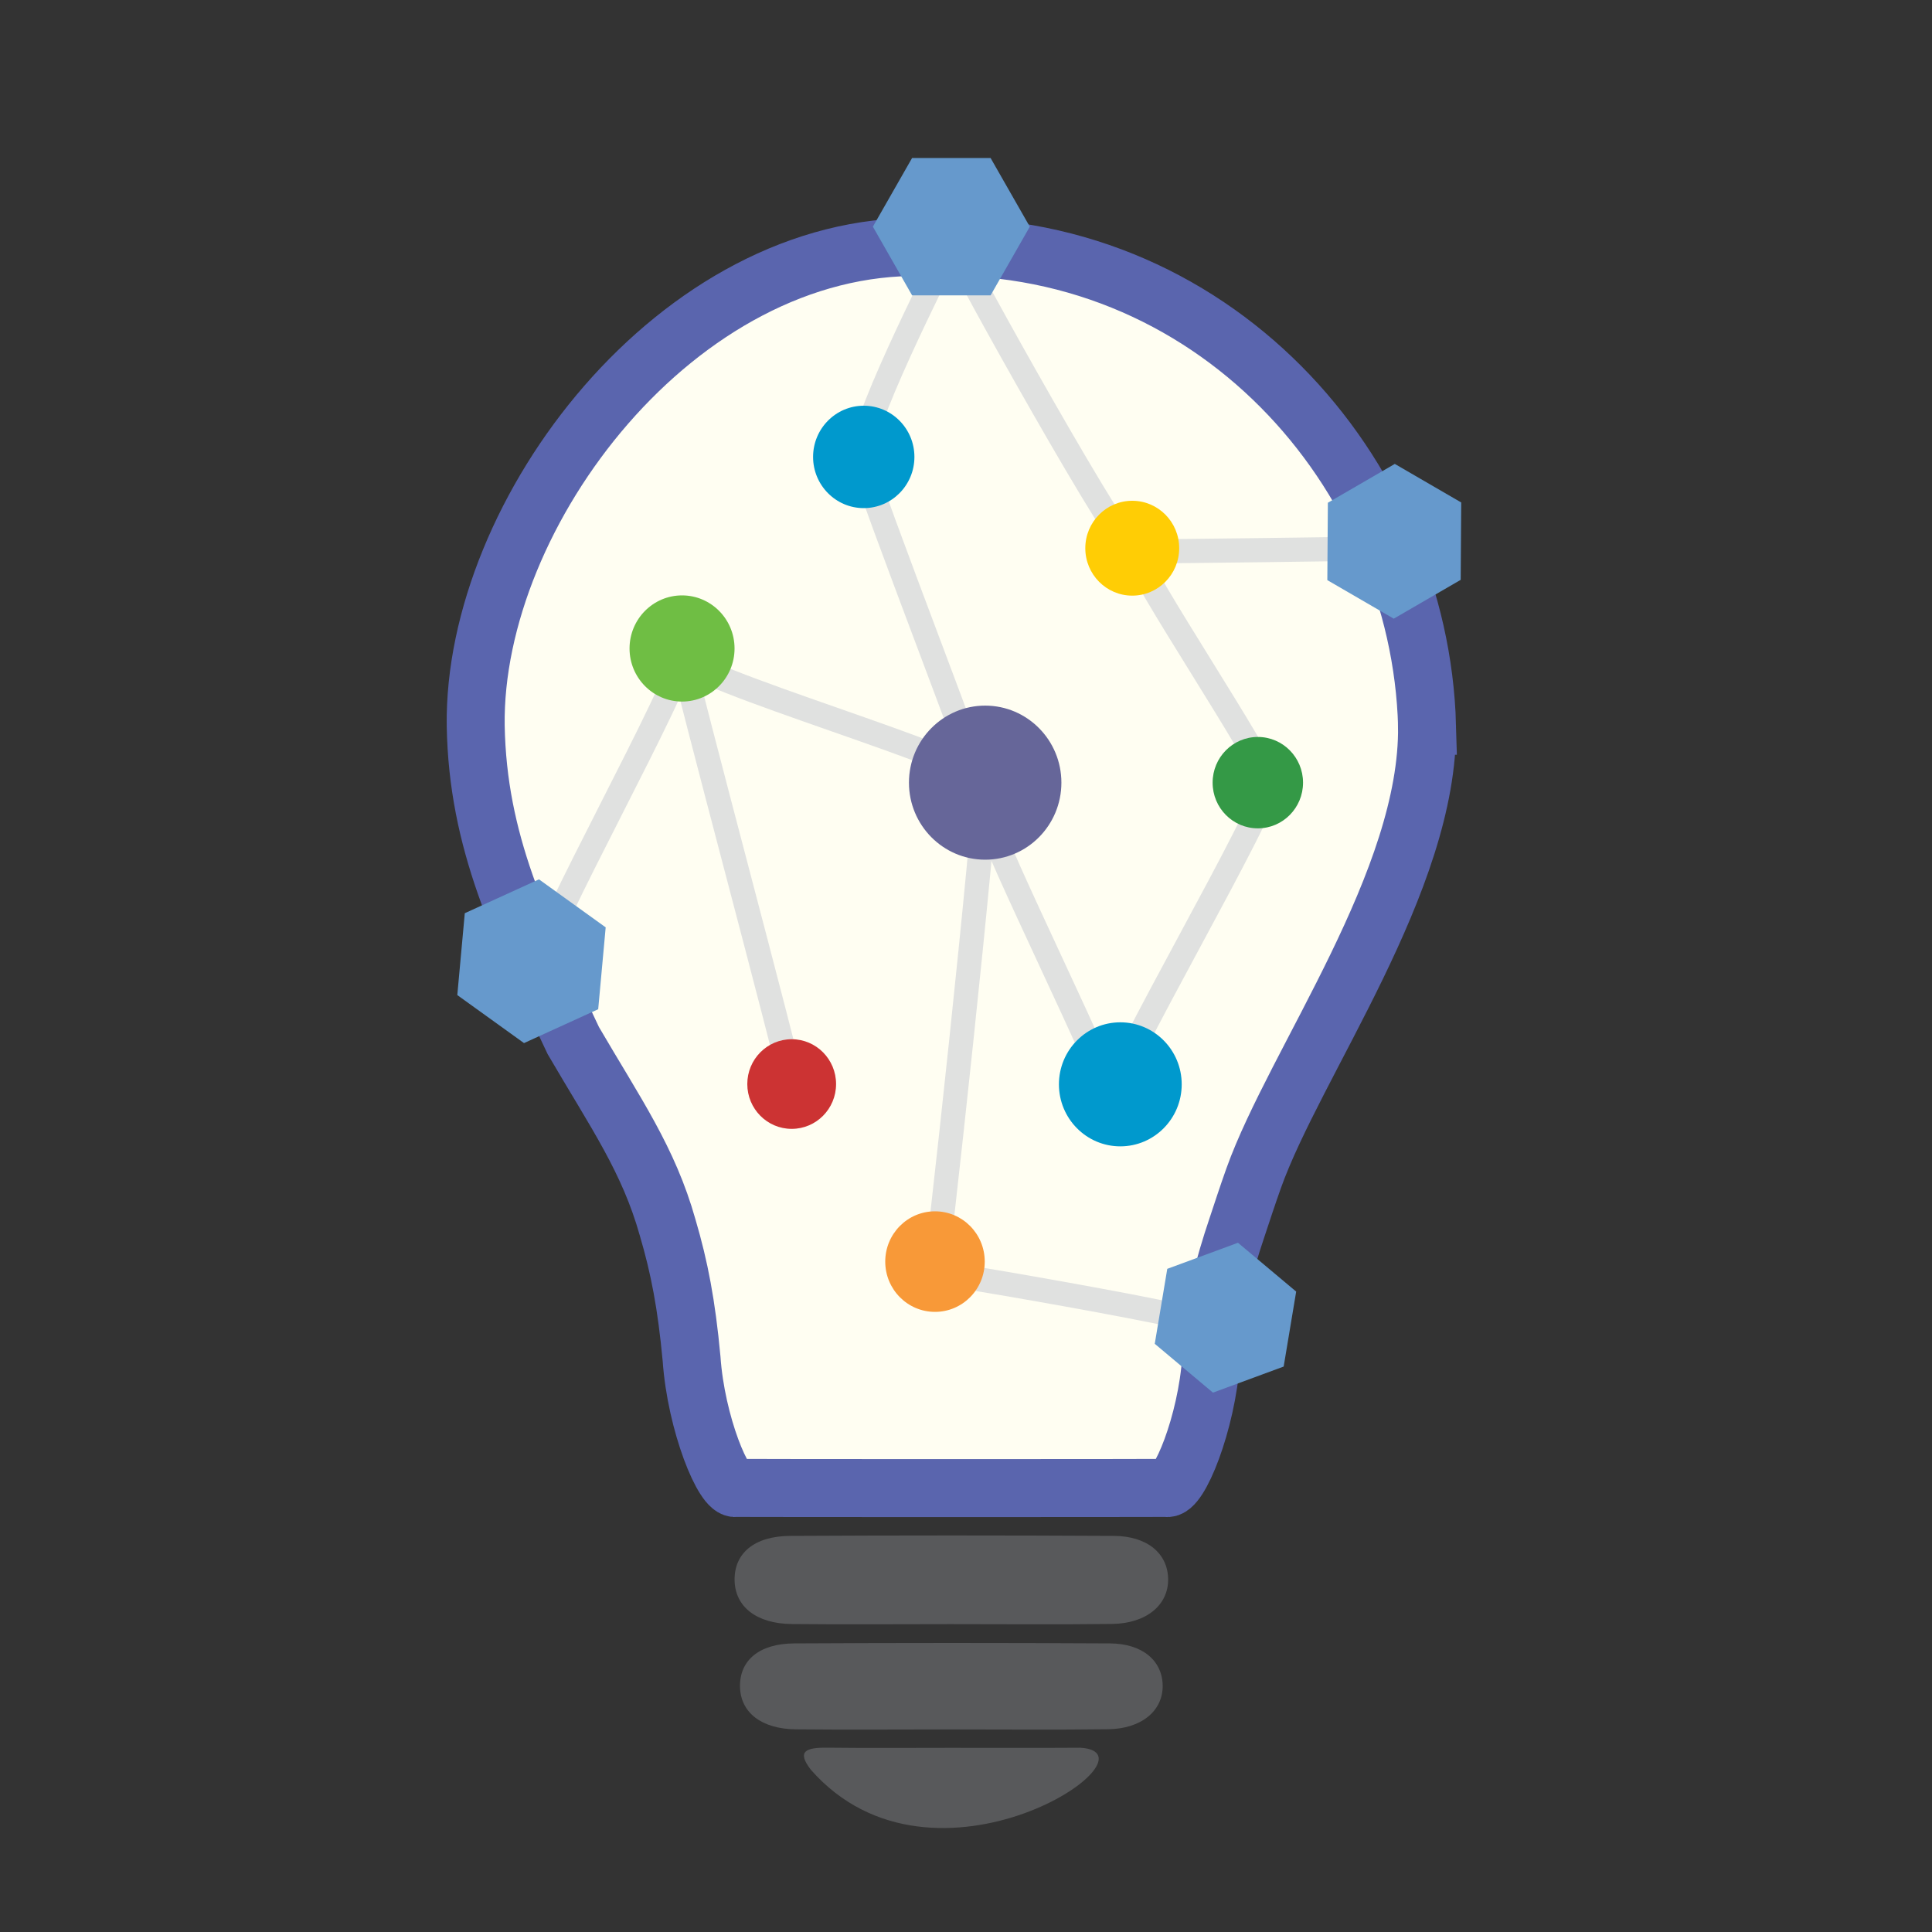 <?xml version="1.0" encoding="UTF-8"?>
<svg id="Layer_1" data-name="Layer 1" xmlns="http://www.w3.org/2000/svg" viewBox="0 0 400 400">
  <rect x="0" y="0" width="400" height="400" fill="#333333" stroke="none"/>
  <defs>
    <style>
      .cls-1 {
        fill: #349946;
      }

      .cls-2 {
        fill: #c33;
      }

      .cls-3 {
        fill: #ffcd05;
      }

      .cls-4 {
        fill: #fffef2;
        stroke: #5a65ae;
        stroke-width: 12px;
      }

      .cls-4, .cls-5 {
        fill-rule: evenodd;
      }

      .cls-6 {
        fill: #0099cd;
      }

      .cls-7 {
        fill: #6fbe44;
      }

      .cls-8 {
        fill: #669;
      }

      .cls-9 {
        fill: #f89938;
      }

      .cls-10 {
        fill: #69c;
      }

      .cls-5 {
        fill: none;
        stroke: #e0e1e0;
        stroke-width: 5px;
      }

      .cls-11 {
        fill: #58595b;
      }
    </style>
  </defs>
  <path class="cls-4" d="m295.45,150.27c.44,32.08-27.33,69.68-35.88,93.63-1.31,3.67-2.4,7.03-3.48,10.28-2.68,7.99-4.81,15.54-5.33,27.1-.92,13.46-6.73,27.53-9.25,26.78h0c-3.03.04-86.05.04-89.08,0-2.52.77-8.33-13.32-9.25-26.78-1.05-11.21-2.5-18.81-4.95-27.13-3.96-14.07-10.69-23.56-19.53-38.7-11.1-23.51-19.78-41.12-20.21-65.18-.61-44.12,41.88-100.14,92.5-99.12,59.97-2.6,103.01,46.54,104.47,99.12Z"/>
  <path class="cls-5" d="m234.94,114.13c-6.79.24,59.26-.64,53.35-.64"/>
  <path class="cls-5" d="m199.82,54.79c-3.18-4.47,34.76,63.81,35.12,59.35"/>
  <path class="cls-5" d="m191.14,263.11c-8.63-1.83,68.44,11.1,59.91,11.75"/>
  <path class="cls-5" d="m178.85,94.6c-2.23-4.06,15.66-39.02,18.12-44.25"/>
  <path class="cls-5" d="m111.84,199.3c-.61-4.47,29.98-59.04,29.37-63.5"/>
  <path class="cls-5" d="m230.11,227.73c-.61-4.47-24.59-52.97-25.21-57.43"/>
  <path class="cls-5" d="m203.97,162.04c-.61-4.47-62.15-21.78-62.76-26.25"/>
  <path class="cls-5" d="m205.39,169.56c-.61-4.47-25.95-69.05-26.56-73.52"/>
  <path class="cls-5" d="m262.48,162.04c-.61-4.47-26.92-43.44-27.53-47.9"/>
  <path class="cls-5" d="m193.57,263.11c-.02,4.76,10.95-96.81,10.4-101.07"/>
  <path class="cls-5" d="m230.11,227.73c-.61-4.47,32.98-61.23,32.37-65.69"/>
  <path class="cls-5" d="m163.91,224.44c-.61-4.47-22.09-84.19-22.7-88.65"/>
  <path id="path136-5" class="cls-11" d="m196.73,358.06c-10.65,0-21.3.09-31.95-.02-7.14-.07-11.46-3.49-11.57-8.8-.11-5.46,3.95-8.95,11.22-8.99,21.79-.12,43.57-.12,65.36,0,6.72.03,10.84,3.56,10.93,8.68.09,5.25-4.37,9.01-11.31,9.09-10.89.14-21.79.04-32.68.04"/>
  <g id="g138">
    <path id="path140" class="cls-11" d="m196.74,361.87c8.99,0,17.97.04,26.96-.02,17.53,1.1-30.21,33.67-55.82,4.56-2.94-3.82-1.14-4.62,3.44-4.57,8.47.1,16.95.03,25.42.03"/>
  </g>
  <g id="g102">
    <path id="path104" class="cls-3" d="m244.14,113.5c0,5.42-4.35,9.82-9.72,9.82s-9.72-4.4-9.72-9.82,4.35-9.82,9.72-9.82,9.72,4.4,9.72,9.82"/>
  </g>
  <g id="g102-1">
    <path id="path104-5" class="cls-7" d="m152.08,134.26c0,6.07-4.87,10.99-10.87,10.99s-10.87-4.92-10.87-10.99,4.87-10.99,10.87-10.99,10.87,4.92,10.87,10.99"/>
  </g>
  <g id="g102-1-7">
    <path id="path104-5-2" class="cls-8" d="m219.75,162.04c0,8.81-7.07,15.95-15.78,15.95s-15.78-7.14-15.78-15.95,7.07-15.95,15.78-15.95,15.78,7.14,15.78,15.95"/>
  </g>
  <g id="g110-6">
    <path id="path112-6" class="cls-2" d="m173.1,224.44c0,5.13-4.11,9.28-9.19,9.28s-9.19-4.16-9.19-9.28,4.11-9.28,9.19-9.28,9.19,4.16,9.19,9.28"/>
  </g>
  <g id="g110">
    <path id="path112" class="cls-9" d="m203.88,261.2c0,5.75-4.61,10.41-10.3,10.41s-10.3-4.66-10.3-10.41,4.61-10.41,10.3-10.41,10.3,4.66,10.3,10.41"/>
  </g>
  <g id="g134">
    <path id="path136" class="cls-11" d="m196.73,336.26c-10.93,0-21.85.09-32.78-.02-7.33-.07-11.75-3.58-11.86-9.03-.11-5.6,4.05-9.18,11.51-9.22,22.35-.12,44.69-.12,67.04,0,6.9.04,11.12,3.65,11.21,8.9.09,5.38-4.48,9.24-11.6,9.33-11.17.14-22.35.04-33.52.04"/>
  </g>
  <g id="g86-9">
    <path id="path88-2" class="cls-10" d="m241.67,262.7l14.64-5.4,12.05,10.11-2.59,15.52-14.64,5.4-12.05-10.11,2.59-15.52Z"/>
  </g>
  <g id="g86-9-2">
    <path id="path88-2-2"  class="cls-10" d="m288.78,96.05l13.75,7.98-.11,16.02-13.86,8.04-13.75-7.98.11-16.02,13.86-8.04Z"/>
  </g>
  <g id="g86-9-3" >
    <path id="path88-2-3" class="cls-10" d="m188.84,32.71h16.25l8.12,14.22-8.12,14.22h-16.25l-8.12-14.22,8.12-14.22Z"/>
  </g>
  <g id="g102-1-7-2">
    <path id="path104-5-2-2"  class="cls-6" d="m244.66,224.5c0,7.09-5.69,12.84-12.71,12.84s-12.71-5.75-12.71-12.84,5.69-12.84,12.71-12.84,12.71,5.75,12.71,12.84"/>
  </g>
  <g id="g102-1-7-3" >
    <path id="path104-5-2-3" class="cls-6" d="m189.32,94.6c0,5.85-4.7,10.6-10.49,10.6s-10.49-4.75-10.49-10.6,4.7-10.6,10.49-10.6,10.49,4.75,10.49,10.6"/>
  </g>
  <g id="g102-1-2" >
    <path id="path104-5-2"  class="cls-1" d="m269.78,162.04c0,5.22-4.19,9.46-9.36,9.46s-9.36-4.23-9.36-9.46,4.19-9.46,9.36-9.46,9.36,4.23,9.36,9.46"/>
  </g>
  <g id="g86-9-4" >
    <path id="path88-2-4"  class="cls-10" d="m96.23,189.07l15.36-7.01,13.81,9.94-1.55,16.95-15.36,7.01-13.81-9.94,1.55-16.95Z"/>
  </g>
</svg>
